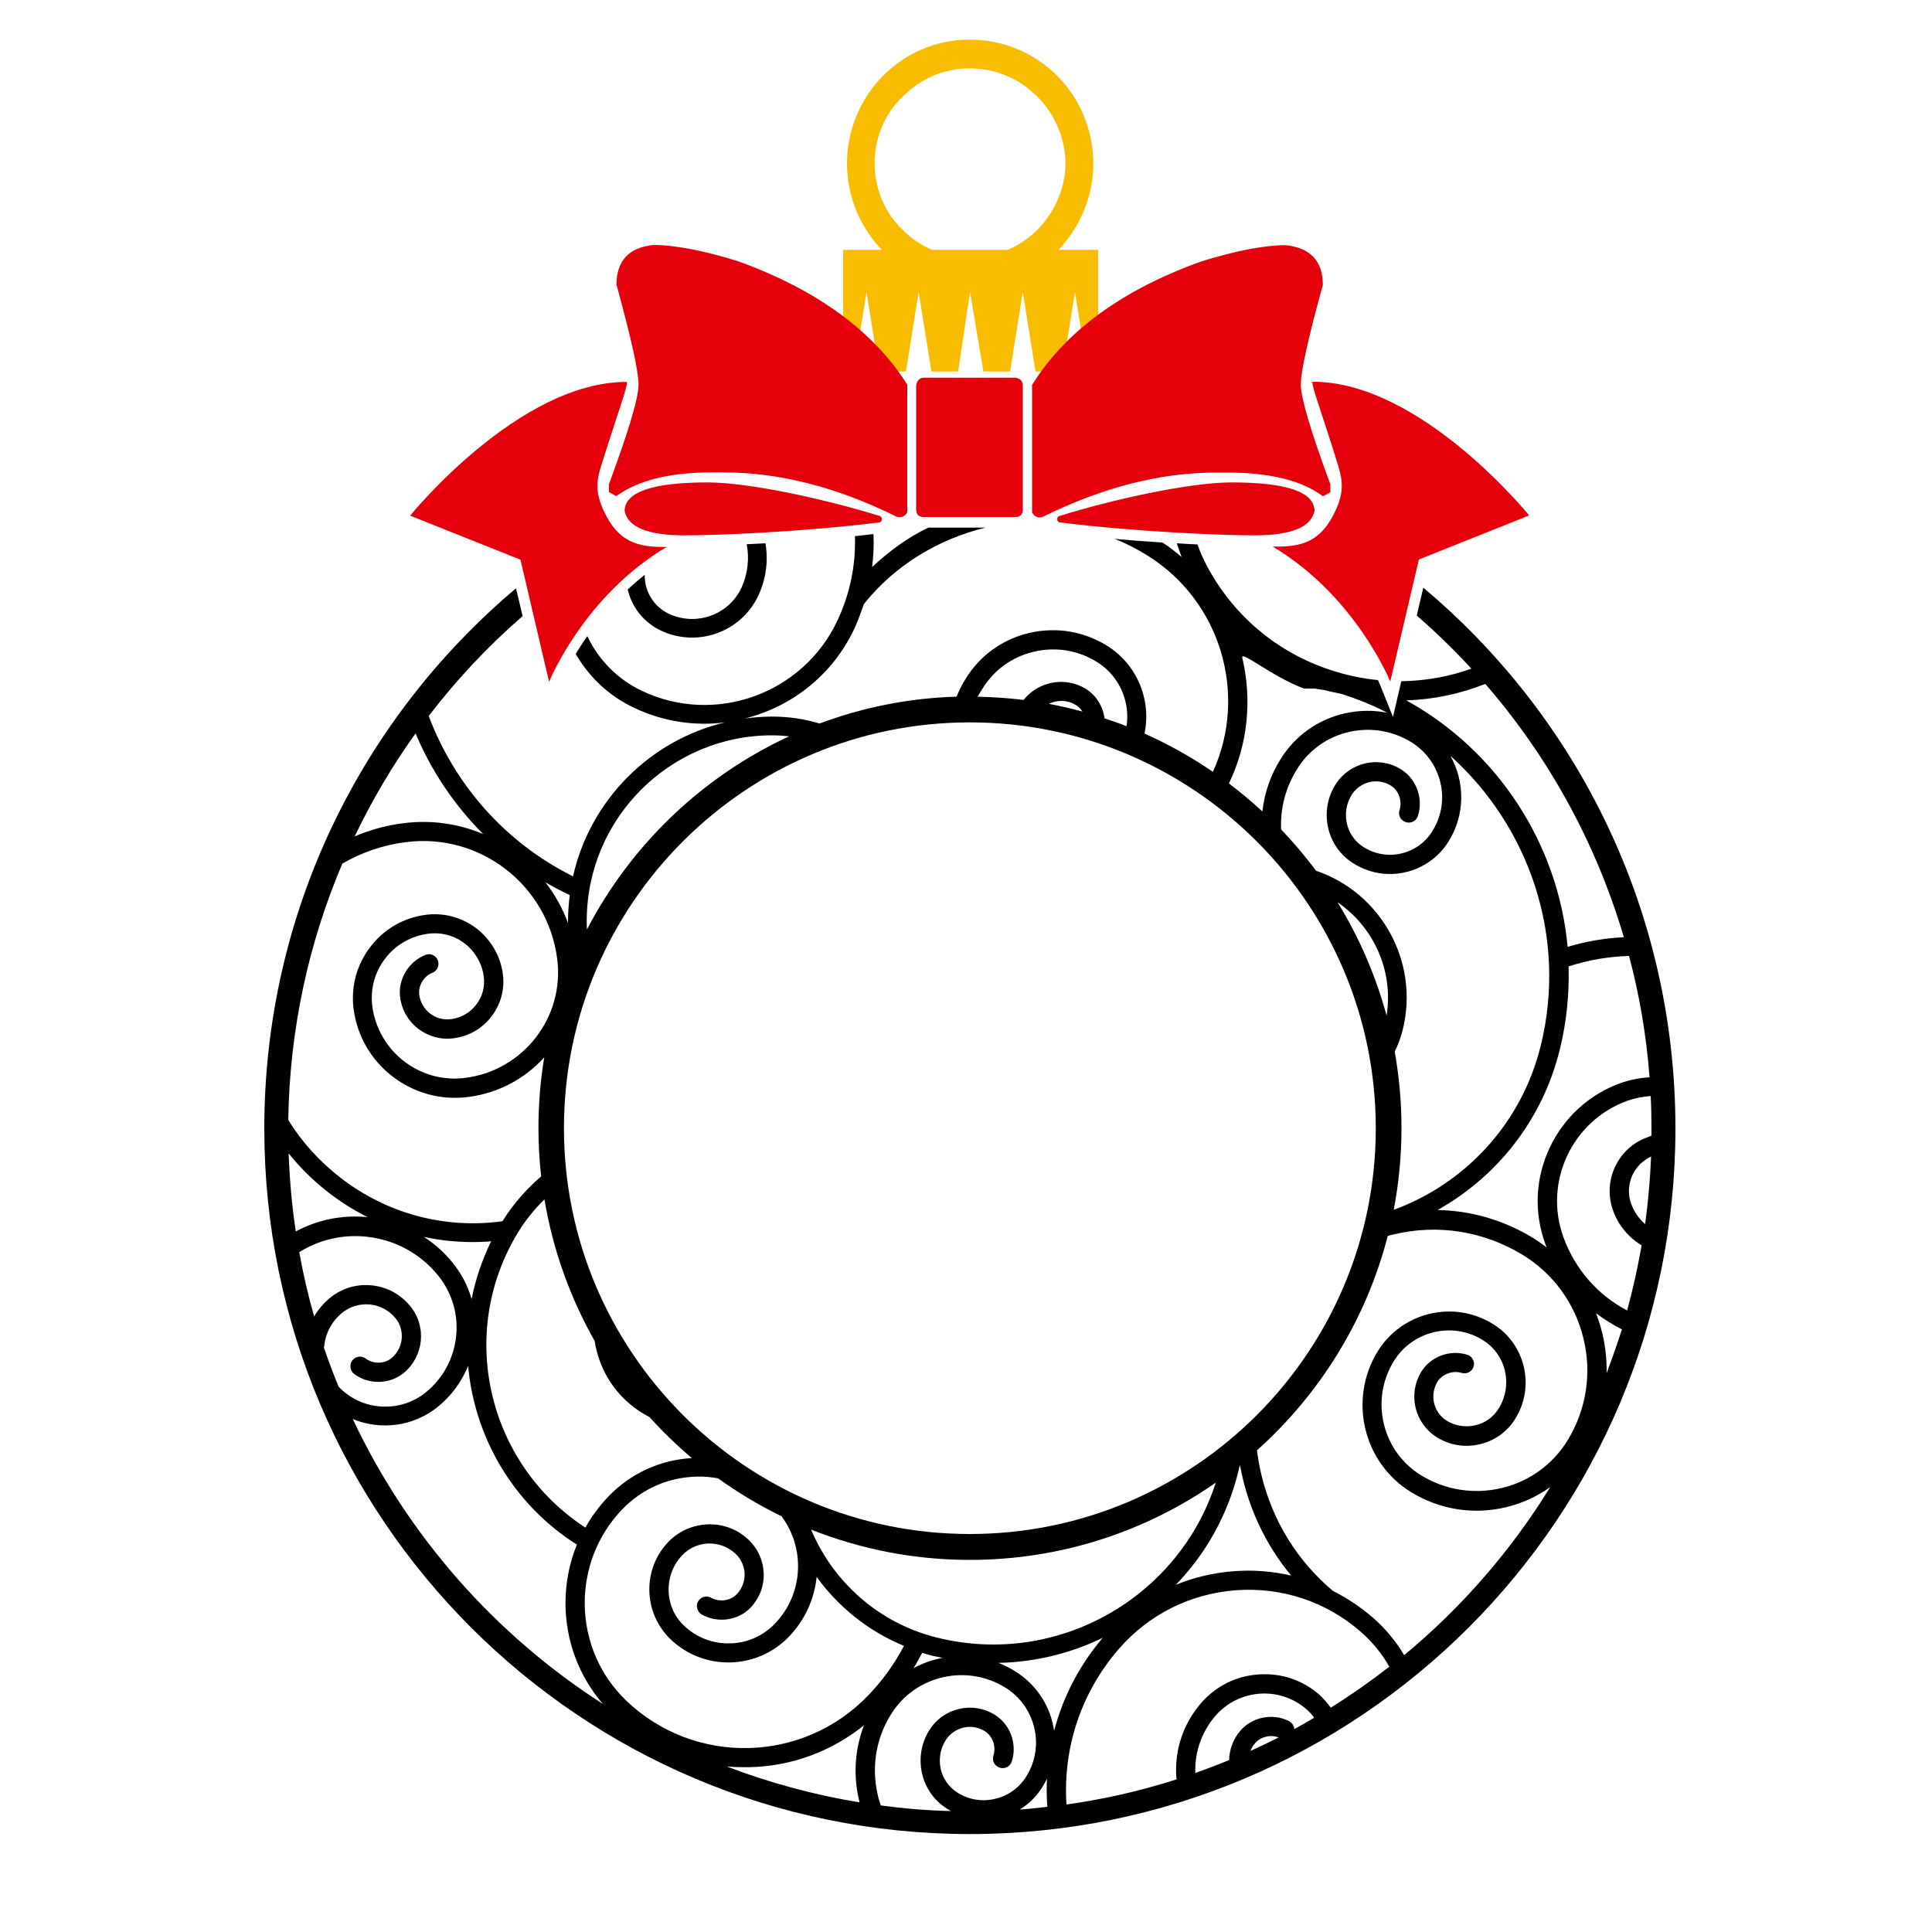 <?xml version="1.0" encoding="utf-8"?>
<!-- Generator: Adobe Illustrator 19.1.0, SVG Export Plug-In . SVG Version: 6.00 Build 0)  -->
<svg version="1.1" id="Layer_1" xmlns="http://www.w3.org/2000/svg" xmlns:xlink="http://www.w3.org/1999/xlink" x="0px" y="0px"
	 width="1000px" height="1000px" viewBox="0 0 1000 1000" style="enable-background:new 0 0 1000 1000;" xml:space="preserve">
<style type="text/css">
	.st0{fill:#F9BD00;}
	.st1{fill:#E5000C;}
</style>
<g>
	<path class="st0" d="M435.9,129.3h20.5c-10.9-11.4-18-27.2-18-44.7s7.2-33.8,18.7-45.4c11.6-11.6,27.2-18.7,44.7-18.7
		c18,0,33.8,7.2,45.4,18.7c11.4,11.4,18.7,27.9,18.7,45.4c0,17.5-7.2,33.2-18,44.7h20.5v63h-5.4l-6.6-41.2l-6.6,41.2h-13.8
		l-6.6-41.2l-6.6,41.2h-13.8l-6.9-41.2l-6.2,41.2h-13.8l-6.6-41.2l-6.6,41.2h-13.8l-6.6-41.2l-6.6,41.2h-5.5v-63H435.9z
		 M482.4,129.3h19.4h19.9c5.4-2.4,10.9-6,15.2-10.3c8.4-8.4,14.6-21.1,14.6-34.5c0-13.3-6-26-14.6-34.5
		c-9.1-9.1-21.1-14.6-35.1-14.6c-13.3,0-25.5,5.4-34.5,14.6c-9.1,8.4-14.6,21.1-14.6,34.5c0,13.3,5.4,26,14.6,34.5
		C471.5,123.4,476.8,126.9,482.4,129.3z"/>
	<path d="M736.7,304.2l-3.4,14.4c9.9,8.6,19.4,17.8,28.3,27.5c-11.7,4.2-23.9,6.3-36.3,6.5l-4.3,18.5l-6.5-16.2
		c0-0.1-0.5-1.1-1.3-2.9c-7.2-0.7-14.4-2.1-21.6-4.3c-28.8-8.6-52.4-27.9-66.6-54.2c-2-3.8-3.8-7.7-5.2-11.7
		c-3.4-0.2-7-0.3-10.7-0.6c0.8,2.4,1.6,4.7,2.5,7.1c-3.1-2.7-6.4-5.2-9.9-7.5c-7.9-0.5-16.2-1.1-24.7-1.9c5.7,2.3,11.3,5.1,16.7,8.5
		c38.3,23.7,52.3,72.1,34.1,112.1c-11.1-7.6-23-14.3-35.4-19.8c3.6-17.3-3.7-35.8-19.6-45.6c-12-7.4-26.2-9.7-40-6.5
		c-13.8,3.2-25.5,11.6-32.9,23.6c-1.9,3-3.5,6.2-4.8,9.4c-24.9,0.7-48.7,5.6-70.9,13.9c-7.8-2.4-16-3.6-24.6-3.6
		c-4.8,0-9.5,0.4-14.1,1c24.1-6,45.4-22.4,56.7-46.5c1.9-4.1,3.5-8.5,4.9-12.7c16.3-20.4,38.7-33.6,62.9-39.6h-29.5
		c-10.6,5-20.4,12.3-29.1,20.4c0.7-5.8,1-11.4,0.7-17.1c-3.2,0.4-6.4,0.8-9.6,1.1c0.5,14.6-2.4,29.6-9.1,43.8
		c-17.8,37.8-63.1,54.2-100.9,36.4c-13-6.1-22.8-16.4-28.5-28.4c-2.3,3.2-4.3,6.3-6,9.2c6.8,11.8,17.2,21.8,30.5,28
		c15.1,7.1,31.3,9.4,46.8,7.4c-39.1,9.3-69.9,40.4-78.7,79.7c-35.7-17.8-61.5-48-74.7-83c14.4-18.8,30.7-36.2,48.6-51.7l-3.4-14.4
		c-79.6,67-130.3,167.4-130.3,279.6c0,201.7,163.5,365.2,365.2,365.2c201.7,0,365.2-163.5,365.2-365.2
		C867.2,471.6,816.5,371.1,736.7,304.2z M853.8,557.6c-5.1,0.3-10.1,1.3-15,3c-16.3,5.9-29.3,17.8-36.7,33.5
		c-7.4,15.7-8.2,33.4-2.3,49.6c0.2,0.7,0.5,1.3,0.8,2c-2.3-1.8-4.7-3.4-7.2-5c-15.4-9.4-32.4-14.1-49.3-14.4
		c30.5-17.1,54.2-46.3,63.2-82.9c3.6-14.5,5-29,4.6-43.2c10.2-3.3,20.7-5.1,31.3-5.4C848.6,515.2,852.2,536.1,853.8,557.6z
		 M768.8,354c32.6,37.6,57.3,82.2,71.7,131.1c-9.8,0.5-19.6,2.1-29.1,5c-4.9-53.3-36.2-101.5-83.5-127.6
		C741.8,362.1,755.6,359.2,768.8,354z M730.9,384.4c7.5,4.8,12.7,12.2,14.7,20.9c2,8.7,0.4,17.7-4.4,25.2
		c-3.7,5.8-9.4,9.8-16.1,11.3c-6.7,1.5-13.6,0.3-19.4-3.4c-4.4-2.8-7.5-7.2-8.6-12.3c-1.1-5.1-0.2-10.4,2.6-14.8
		c2.1-3.3,5.4-5.6,9.2-6.5c3.8-0.9,7.8-0.2,11.1,1.9c4,2.5,5.9,7.9,4.4,12.6c-0.7,2.2,0.1,4.5,2.1,5.7c1.3,0.8,2.9,1,4.3,0.5
		c1.5-0.5,2.6-1.7,3.1-3.2c2.9-8.9-0.7-19-8.6-24c-11.5-7.3-26.7-3.8-34,7.7c-4.2,6.6-5.6,14.6-3.9,22.3c1.7,7.7,6.3,14.3,13,18.5
		c8,5.1,17.6,6.8,26.9,4.7c9.3-2.1,17.2-7.7,22.3-15.7c8.9-14,8.7-31.2,1.1-44.6c40.6,36.5,60.7,93.5,46.8,150
		c-10,40.7-39.5,71.6-76.1,85c2.6-13.7,4-27.8,4-42.3c0-13.5-1.2-26.7-3.5-39.6c1.8-3.6,3.2-7.4,4.2-11.5
		c8.6-35.1-11.3-70.7-44.9-82.1c-5.6-7.5-11.7-14.7-18.1-21.4c-0.5-11.1,2.4-22,8.5-31.6c6.1-9.7,15.7-16.4,26.9-18.9
		C709.7,376.3,721.2,378.3,730.9,384.4z M717.7,525.7c-5.7-21-14.3-40.7-25.4-58.7C710.9,479.7,721.4,502.4,717.7,525.7z M675,356.4
		L675,356.4c0,0,5.6,0,5.6,0c0.9,0.3,4.5,0.6,5.4,0.9c2.3,0.7,6.1,1.3,8.4,1.9c8.2,2.6,16.2,5.8,23.6,9.7
		c-7.1-1.4-14.5-1.3-21.8,0.3c-13.8,3.1-25.6,11.4-33.1,23.3c-5.4,8.4-8.6,17.8-9.7,27.5c-5.5-5.1-11.3-9.9-17.3-14.5
		c9.7-20.2,12.1-42.9,6.9-65.1C642.1,336.4,659,350.6,675,356.4z M508.5,356.5c6-9.8,15.5-16.6,26.7-19.2
		c11.2-2.6,22.7-0.8,32.5,5.3c7.6,4.7,12.9,12.1,14.9,20.8c1,4.2,1.1,8.4,0.5,12.5c-3.7-1.5-7.5-2.8-11.4-4.1
		c-0.8-6.1-4.2-11.8-9.6-15.2c-10.7-6.6-24.6-4-32.3,5.7c-7.8-1-15.7-1.5-23.8-1.7C506.9,359.2,507.6,357.8,508.5,356.5z
		 M560.3,368.3c-5.7-1.5-11.5-2.9-17.4-4c1-0.5,2-0.8,3-1.1c3.8-0.9,7.8-0.3,11.1,1.8C558.3,365.8,559.4,367,560.3,368.3z
		 M399.7,380.6c3,0,5.9,0.2,8.8,0.5c-45,20.8-81.9,56.2-104.7,100c-0.1-1.5-0.1-3-0.1-4.5C303.7,423.6,346.8,380.6,399.7,380.6z
		 M502,373.9c115.8,0,210.1,94.2,210.1,210.1S617.9,794,502,794s-210.1-94.2-210.1-210.1S386.2,373.9,502,373.9z M485.3,847.7
		c-30.6-7.5-54.1-29-65.5-56c25.5,10.1,53.2,15.7,82.2,15.7c47.3,0,91.2-14.8,127.3-40C610,827.2,547.3,862.9,485.3,847.7z
		 M487.9,858.1c-0.6,0.1-1.2,0.2-1.8,0.4c-4.7,1-9.1,2.7-13.2,4.9c1.6-2.6,3-5.2,4.4-7.9c1.9,0.6,3.7,1.1,5.6,1.6
		C484.6,857.4,486.3,857.8,487.9,858.1z M641.1,761.1c0.2-1,0.4-1.9,0.7-2.9c3.7,20.8,12.7,40.7,26.5,57.3
		c-19.9-4.6-40.8-2.9-59.7,4.8C624,804.4,635.5,784.2,641.1,761.1z M268.2,637.8c3.9-6.4,8.5-12,13.6-17c4.4,26.2,13.3,50.9,26,73.3
		c0.2,1.5,0.5,3,0.9,4.5c3.3,13.8,11.8,25.4,23.8,32.8c1.2,0.7,2.5,1.4,3.7,2.1c6.8,7.5,14.1,14.6,21.9,21.2
		c-15.8,0.9-31.3,7.5-43.1,19.8c-4.8,5-8.8,10.4-12,16.2C252.1,757.5,236.4,689.7,268.2,637.8z M244.1,672.4
		c-1.9-6.8-5.3-13.2-9.8-18.8c-4.3-5.3-9.3-9.8-14.9-13.4c8.2,1.8,16.7,2.7,25.4,2.7c3.1,0,6.3-0.1,9.4-0.4
		C249.5,652.2,246.1,662.3,244.1,672.4z M294.9,463.3c-0.5,4.3-0.9,8.7-0.9,13.2c0,0.4,0,0.9,0,1.3c-2.8-7.7-6.8-14.8-11.7-21.1
		C286.4,459,290.6,461.3,294.9,463.3z M215.1,379.6c8.1,19.3,19.9,37,35,52.1c-12.6-5.3-26.8-7.5-41.3-5.6
		c-8.8,1.1-17.2,3.4-25.2,6.8C192.6,414.1,203.1,396.3,215.1,379.6z M177.2,447c9.8-5.7,20.9-9.6,32.8-11.1
		c38.3-5,73.5,22.1,78.4,60.4c3.9,30.1-17.4,57.7-47.5,61.6c-23.5,3.1-45.1-13.6-48.2-37.1c-1.1-8.8,1.2-17.6,6.7-24.7
		c5.4-7.1,13.3-11.6,22.2-12.8c6.8-0.9,13.6,0.9,19,5.1c5.4,4.2,8.9,10.3,9.8,17.1c0.7,5.2-0.7,10.3-3.9,14.5
		c-3.2,4.2-7.8,6.8-13,7.5c-3.9,0.5-7.8-0.5-10.9-2.9c-3.1-2.4-5.1-5.9-5.6-9.7c-0.6-4.7,2.3-9.6,6.8-11.4c2.1-0.8,3.4-3,3.1-5.3
		c-0.2-1.5-1.1-2.9-2.4-3.6c-1.3-0.8-3-0.9-4.4-0.3c-8.7,3.5-14.2,12.7-13,21.9c1.7,13.5,14.2,23,27.7,21.2c7.8-1,14.8-5,19.6-11.3
		c4.8-6.3,6.9-14,5.9-21.8c-1.2-9.4-6.1-17.8-13.6-23.7c-7.6-5.8-16.9-8.3-26.3-7.1c-11.5,1.5-21.7,7.4-28.7,16.6
		c-7.1,9.2-10.1,20.6-8.7,32c1.8,14,9,26.5,20.2,35.1c11.2,8.6,25.1,12.4,39.1,10.6c15.8-2,29.5-9.6,39.4-20.5
		c-2,11.9-3,24.2-3,36.7c0,8.4,0.5,16.7,1.4,24.9c-7.7,6.6-14.5,14.3-20,23.2l-0.7,0.1c-29.6,3.9-59.1-4.1-82.9-22.4
		c-11-8.5-20.2-18.6-27.3-30.1C149.9,532.7,159.8,487.9,177.2,447z M149.4,597c11.1,13.8,25.1,25.1,40.9,33
		c-13.1-1.3-25.9,1.3-37.2,7.4C151.1,624.2,149.9,610.7,149.4,597z M167.7,697.6c0-0.3,0-0.6,0.1-0.8c0.7-6.8,4-13,9.3-17.3
		c4.1-3.3,9.2-4.8,14.4-4.3c5.2,0.5,9.9,3.1,13.2,7.1c2.5,3,3.6,6.9,3.2,10.8c-0.4,3.9-2.3,7.4-5.3,9.9c-3.7,3-9.4,3.1-13.3,0.2
		c-1.8-1.4-4.3-1.3-6.1,0.1c-1.2,1-1.9,2.4-1.8,4c0,1.6,0.8,3,2,3.9c7.5,5.6,18.2,5.4,25.5-0.5c10.5-8.6,12.1-24.2,3.4-34.7
		c-5-6.1-12-9.9-19.9-10.7c-7.9-0.8-15.5,1.5-21.6,6.5c-3.3,2.7-6.1,6-8.2,9.6c-3.1-10.9-5.7-22-7.7-33.3c10.3-6.4,22.4-9.3,34.7-8
		c14.6,1.5,27.8,8.6,37.1,20c7.2,8.9,10.6,20.1,9.4,31.5c-1.2,11.4-6.7,21.7-15.6,29c-6.9,5.6-15.6,8.2-24.5,7.3
		c-8-0.8-15.2-4.4-20.7-10.1C172.5,711.1,170,704.4,167.7,697.6z M182.6,734.5c14.3,5.9,31.3,4,44.1-6.4c7-5.7,12.3-13,15.6-21.1
		c3.3,36.6,23,71.4,56.3,92.5c-11.1,27.3-6.5,59.4,13.5,82.5C256.3,846.2,211.1,795,182.6,734.5z M444.4,930.7
		c0.2,0.7,0.3,1.5,0.5,2.2c-23.8-3.9-46.8-10.2-68.8-18.6c3.1,0.3,6.2,0.4,9.3,0.4c0.7,0,1.4,0,2.1,0c22.1-0.4,42.8-8.1,59.7-21.7
		C442.6,905,441.6,918,444.4,930.7z M324.1,880.2c-27.8-26.7-28.7-71.2-2-99c10.2-10.6,23.9-16.6,38.6-16.9c3.7-0.1,7.4,0.2,11,0.9
		c10.3,7.4,21.3,14,32.8,19.6c12.4,16.6,11.4,40.2-3.4,55.6c-6.2,6.4-14.5,10.1-23.4,10.2c-8.9,0.2-17.4-3.1-23.8-9.3
		c-10.2-9.8-10.5-26.2-0.7-36.4c7.5-7.8,19.9-8,27.7-0.5c2.8,2.7,4.4,6.4,4.5,10.3c0.1,3.9-1.4,7.7-4.1,10.5
		c-3.3,3.4-9,4.2-13.2,1.8c-2-1.1-4.5-0.8-6,0.9c-1.1,1.1-1.6,2.6-1.3,4.1c0.2,1.5,1.1,2.9,2.5,3.7c8.2,4.6,18.8,3.1,25.2-3.6
		c4.5-4.7,7-11,6.8-17.6c-0.2-6.6-2.9-12.7-7.6-17.3c-5.7-5.5-13.1-8.4-21-8.2c-7.9,0.2-15.2,3.4-20.7,9
		c-6.6,6.9-10.1,15.9-9.9,25.4c0.2,9.5,4.1,18.4,10.9,25c17.2,16.6,44.7,16,61.3-1.2c8.2-8.5,13.2-19.4,14.4-31
		c11.2,15.5,26.7,28.1,45.2,35.7c-4.8,9.1-10.9,17.7-18.4,25.5C415.6,912.9,359.3,914,324.1,880.2z M495.5,927.8
		c-4.4-2.8-7.5-7.2-8.6-12.3c-1.1-5.1-0.2-10.4,2.6-14.8c2.1-3.3,5.4-5.6,9.2-6.5c3.8-0.9,7.8-0.2,11.1,1.9c4,2.5,5.9,7.9,4.4,12.6
		c-0.7,2.2,0.1,4.5,2.1,5.7c1.3,0.8,2.9,1,4.3,0.5c1.5-0.5,2.6-1.7,3.1-3.2c2.9-8.9-0.7-19-8.6-24c-11.5-7.3-26.7-3.8-34,7.7
		c-4.2,6.6-5.6,14.6-3.9,22.3c1.7,7.7,6.3,14.3,13,18.5c0.7,0.4,1.3,0.8,2,1.2c-12.3-0.3-24.4-1.3-36.3-2.9c-0.7-2-1.3-3.9-1.7-6
		c-3.2-14.4-0.7-29.1,7.2-41.5c6.1-9.7,15.7-16.4,26.9-18.9c11.2-2.5,22.7-0.5,32.4,5.6c7.5,4.8,12.7,12.2,14.7,20.9
		c2,8.7,0.4,17.7-4.4,25.2c-3.7,5.8-9.4,9.8-16.1,11.3C508.2,932.7,501.3,931.5,495.5,927.8z M527.8,936.6
		c4.7-2.8,8.6-6.7,11.6-11.4c0.9-1.5,1.8-3,2.5-4.6c-0.2,4.8-0.2,9.7,0.2,14.6C537.3,935.8,532.6,936.3,527.8,936.6z M526,865.4
		c-2.9-1.9-6-3.4-9.2-4.7c19-0.4,37.4-4.9,54-13c-12.1,14.2-20.6,30.6-25.2,48.2C543.9,883.8,537.1,872.5,526,865.4z M647.2,906.3
		c0.6-1.5,1.4-2.9,2.5-4.1c2.9-3.3,7.9-4.5,12.1-2.9C657,901.7,652.1,904.1,647.2,906.3z M669.9,895c0-0.2,0-0.5-0.1-0.7
		c-0.3-1.5-1.3-2.8-2.7-3.5c-8.4-4.2-18.9-2.1-25,4.9c-3.7,4.3-5.8,9.7-5.9,15.3c-5.8,2.4-11.6,4.6-17.5,6.7
		c-0.4-10.9,3.3-21.3,10.4-29.6c12.1-13.9,33.2-15.5,47.1-3.4c1.5,1.3,2.9,2.8,4,4.4C676.9,891.1,673.4,893.1,669.9,895z
		 M688.8,883.9c-1.7-2.4-3.7-4.7-6-6.8c-8.7-7.6-19.9-11.3-31.5-10.4c-11.6,0.8-22.1,6.1-29.7,14.9c-9.2,10.7-13.8,24.3-12.7,38.5
		c0,0.3,0.1,0.6,0.1,0.9c-18.4,5.9-37.5,10.3-57,13c-1.9-29.6,7.7-58.1,27-80.4c15.5-17.9,37-28.7,60.7-30.5
		c23.7-1.7,46.5,5.8,64.4,21.3c6.1,5.3,11.2,11.5,15,18.3C709.3,870.3,699.2,877.4,688.8,883.9z M811.4,745.5
		c-7.7,12.5-19.8,21.3-34.1,24.7c-14.3,3.4-29.1,1.1-41.6-6.5c-9.8-6-16.7-15.4-19.4-26.6c-2.7-11.2-0.9-22.7,5.1-32.5
		c9.6-15.7,30.2-20.7,45.9-11.1c5.9,3.6,10,9.2,11.6,15.9c1.6,6.7,0.5,13.6-3.1,19.5c-2.7,4.5-7,7.6-12.1,8.8
		c-5.1,1.2-10.4,0.4-14.8-2.3c-3.3-2-5.7-5.3-6.6-9.1c-0.9-3.8-0.3-7.8,1.7-11.1c2.5-4,7.9-6,12.5-4.6c2.2,0.7,4.5-0.2,5.7-2.1
		c0.8-1.3,1-2.9,0.4-4.3c-0.6-1.5-1.7-2.6-3.2-3c-9-2.8-19,1-23.8,8.9c-3.4,5.6-4.4,12.2-2.9,18.6c1.6,6.4,5.5,11.8,11.1,15.3
		c6.7,4.1,14.6,5.4,22.3,3.5c7.7-1.8,14.2-6.6,18.3-13.3c10.3-16.8,5-38.8-11.8-49c-20.4-12.5-47.1-6-59.6,14.4
		c-15.2,24.9-7.4,57.6,17.5,72.8c14.8,9,32.2,11.8,49.1,7.7c8.4-2,16.1-5.6,22.8-10.4c-20.3,33-45.9,62.4-75.6,87
		c-4.3-7.2-9.7-13.8-16.3-19.5c-6.4-5.5-13.3-10.1-20.5-13.7c-18.3-15.3-31.2-36-37-59.7c-1.1-4.4-1.8-8.7-2.4-13.1
		c32.5-29.1,56.5-67.5,67.7-111c0.9-0.3,1.8-0.5,2.8-0.7c23-5.6,46.8-1.8,67,10.5c15.9,9.7,27.1,25.1,31.5,43.3
		C824,710.8,821.1,729.6,811.4,745.5z M831.6,710.7c0.1-6.8-0.6-13.6-2.2-20.4c-0.9-3.6-2-7.2-3.3-10.6c4.2,3.2,8.7,6,13.4,8.4
		C837,695.8,834.4,703.3,831.6,710.7z M851.5,633.6c-3.2-2.8-5.7-6.4-7.2-10.5c-1.8-4.9-1.5-10.2,0.7-15c2-4.2,5.4-7.5,9.6-9.5
		C854.1,610.5,853.1,622.1,851.5,633.6z M852.6,588.7c-15.3,5.5-23.2,22.5-17.7,37.8c2.8,7.9,8.2,14.1,14.8,18.1
		c-2,11.4-4.5,22.7-7.5,33.7c-15.4-8.1-27-21.5-33-38c-10.3-28.5,4.5-60.1,33-70.5c4-1.4,8.1-2.2,12.2-2.5
		c0.3,5.7,0.4,11.4,0.4,17.2c0,1.1,0,2.2,0,3.3C854.1,588.2,853.4,588.4,852.6,588.7z M386.5,281.7c3.1-0.2,6.4-0.3,9.7-0.5
		c1.5,8.9,0.4,18.3-3.7,27.1c-8.9,18.9-31.5,27-50.4,18.1c-9-4.2-15.1-12.3-17.2-21.3c2.8-2.6,5.7-5.1,8.8-7.6
		c-0.2,8.3,4.5,16.4,12.5,20.2c14.1,6.6,31,0.6,37.6-13.5C387.1,296.9,387.9,289.1,386.5,281.7z"/>
	<path class="st1" d="M478,195.5h47.6c2.5,0.4,3.8,1.7,3.8,4.1v63.9c0,2.8-1.3,4.1-3.8,4.1H478c-2.5,0-3.8-1.3-3.8-4.1v-63.9
		C474.7,196.9,475.9,195.6,478,195.5L478,195.5z M665.6,126.9c12.7,1.4,19.1,8.3,19.1,20.6c-7.6,27.6-11.4,44.6-11.4,51.6
		c0,6.8,5.1,24,15.3,51.6v4.1l-3.8,2.1c-11.1-8.3-27.6-12.3-49.6-12.3h-5.7c-28.9,0-58.7,7.6-89.5,22.8c-2.2,1.1-4.7,0.1-5.8-2.2
		l0,0v-66c17.5-27.9,46.7-49.2,87.6-63.9c18.1-5.6,32.7-8.4,43.9-8.4L665.6,126.9z M637.4,249.7L637.4,249.7
		c-21,0-60.2,8.4-89.1,17.4c-1.6,0.5-1.4,3.1,0.3,3.3c40.6,5,84.4,6.7,100.6,6.7c19.1,0,29.5-4.2,31.2-12.7
		C680.2,254.6,666,249.7,637.4,249.7z M338.1,126.8c11.1,0,25.8,2.8,43.9,8.4c40.9,14.8,70.1,36.2,87.6,63.9v66l0,0
		c-1,2.3-3.7,3.2-5.8,2.2c-30.7-15.2-60.5-22.8-89.5-22.8h-5.7c-21.9,0-38.4,4.1-49.6,12.3l-3.8-2.1v-4.1
		c10.2-27.6,15.3-44.6,15.3-51.6c0-6.8-3.8-24-11.4-51.6c0-12.3,6.3-19.3,19.1-20.6L338.1,126.8z M366.3,249.7L366.3,249.7
		c21,0,60.2,8.4,89.1,17.4c1.6,0.5,1.4,3.1-0.3,3.3c-40.6,5-84.4,6.7-100.6,6.7c-19.1,0-29.5-4.2-31.2-12.7
		C323.5,254.6,337.8,249.7,366.3,249.7z M311.2,241c8.2-26.3,13.8-41.2,13.3-43.3c-56-0.3-112.2,69.2-112.2,69.2l57.1,22.8
		l14.8,63.2c0,0,17.9-44.4,60.9-69.8c-14.9,0.2-25.1-2.3-32.7-18.9C308.4,255.4,308.4,249.7,311.2,241z M691.4,264
		c-7.6,16.7-17.8,19.2-32.7,18.9c43,25.5,60.9,69.9,60.9,69.9l14.8-63.2l57.1-22.8c0,0-56.2-69.5-112.2-69.2
		c-0.5,2.2,5.2,17,13.3,43.3C695.3,249.7,695.3,255.4,691.4,264z"/>
</g>
</svg>
